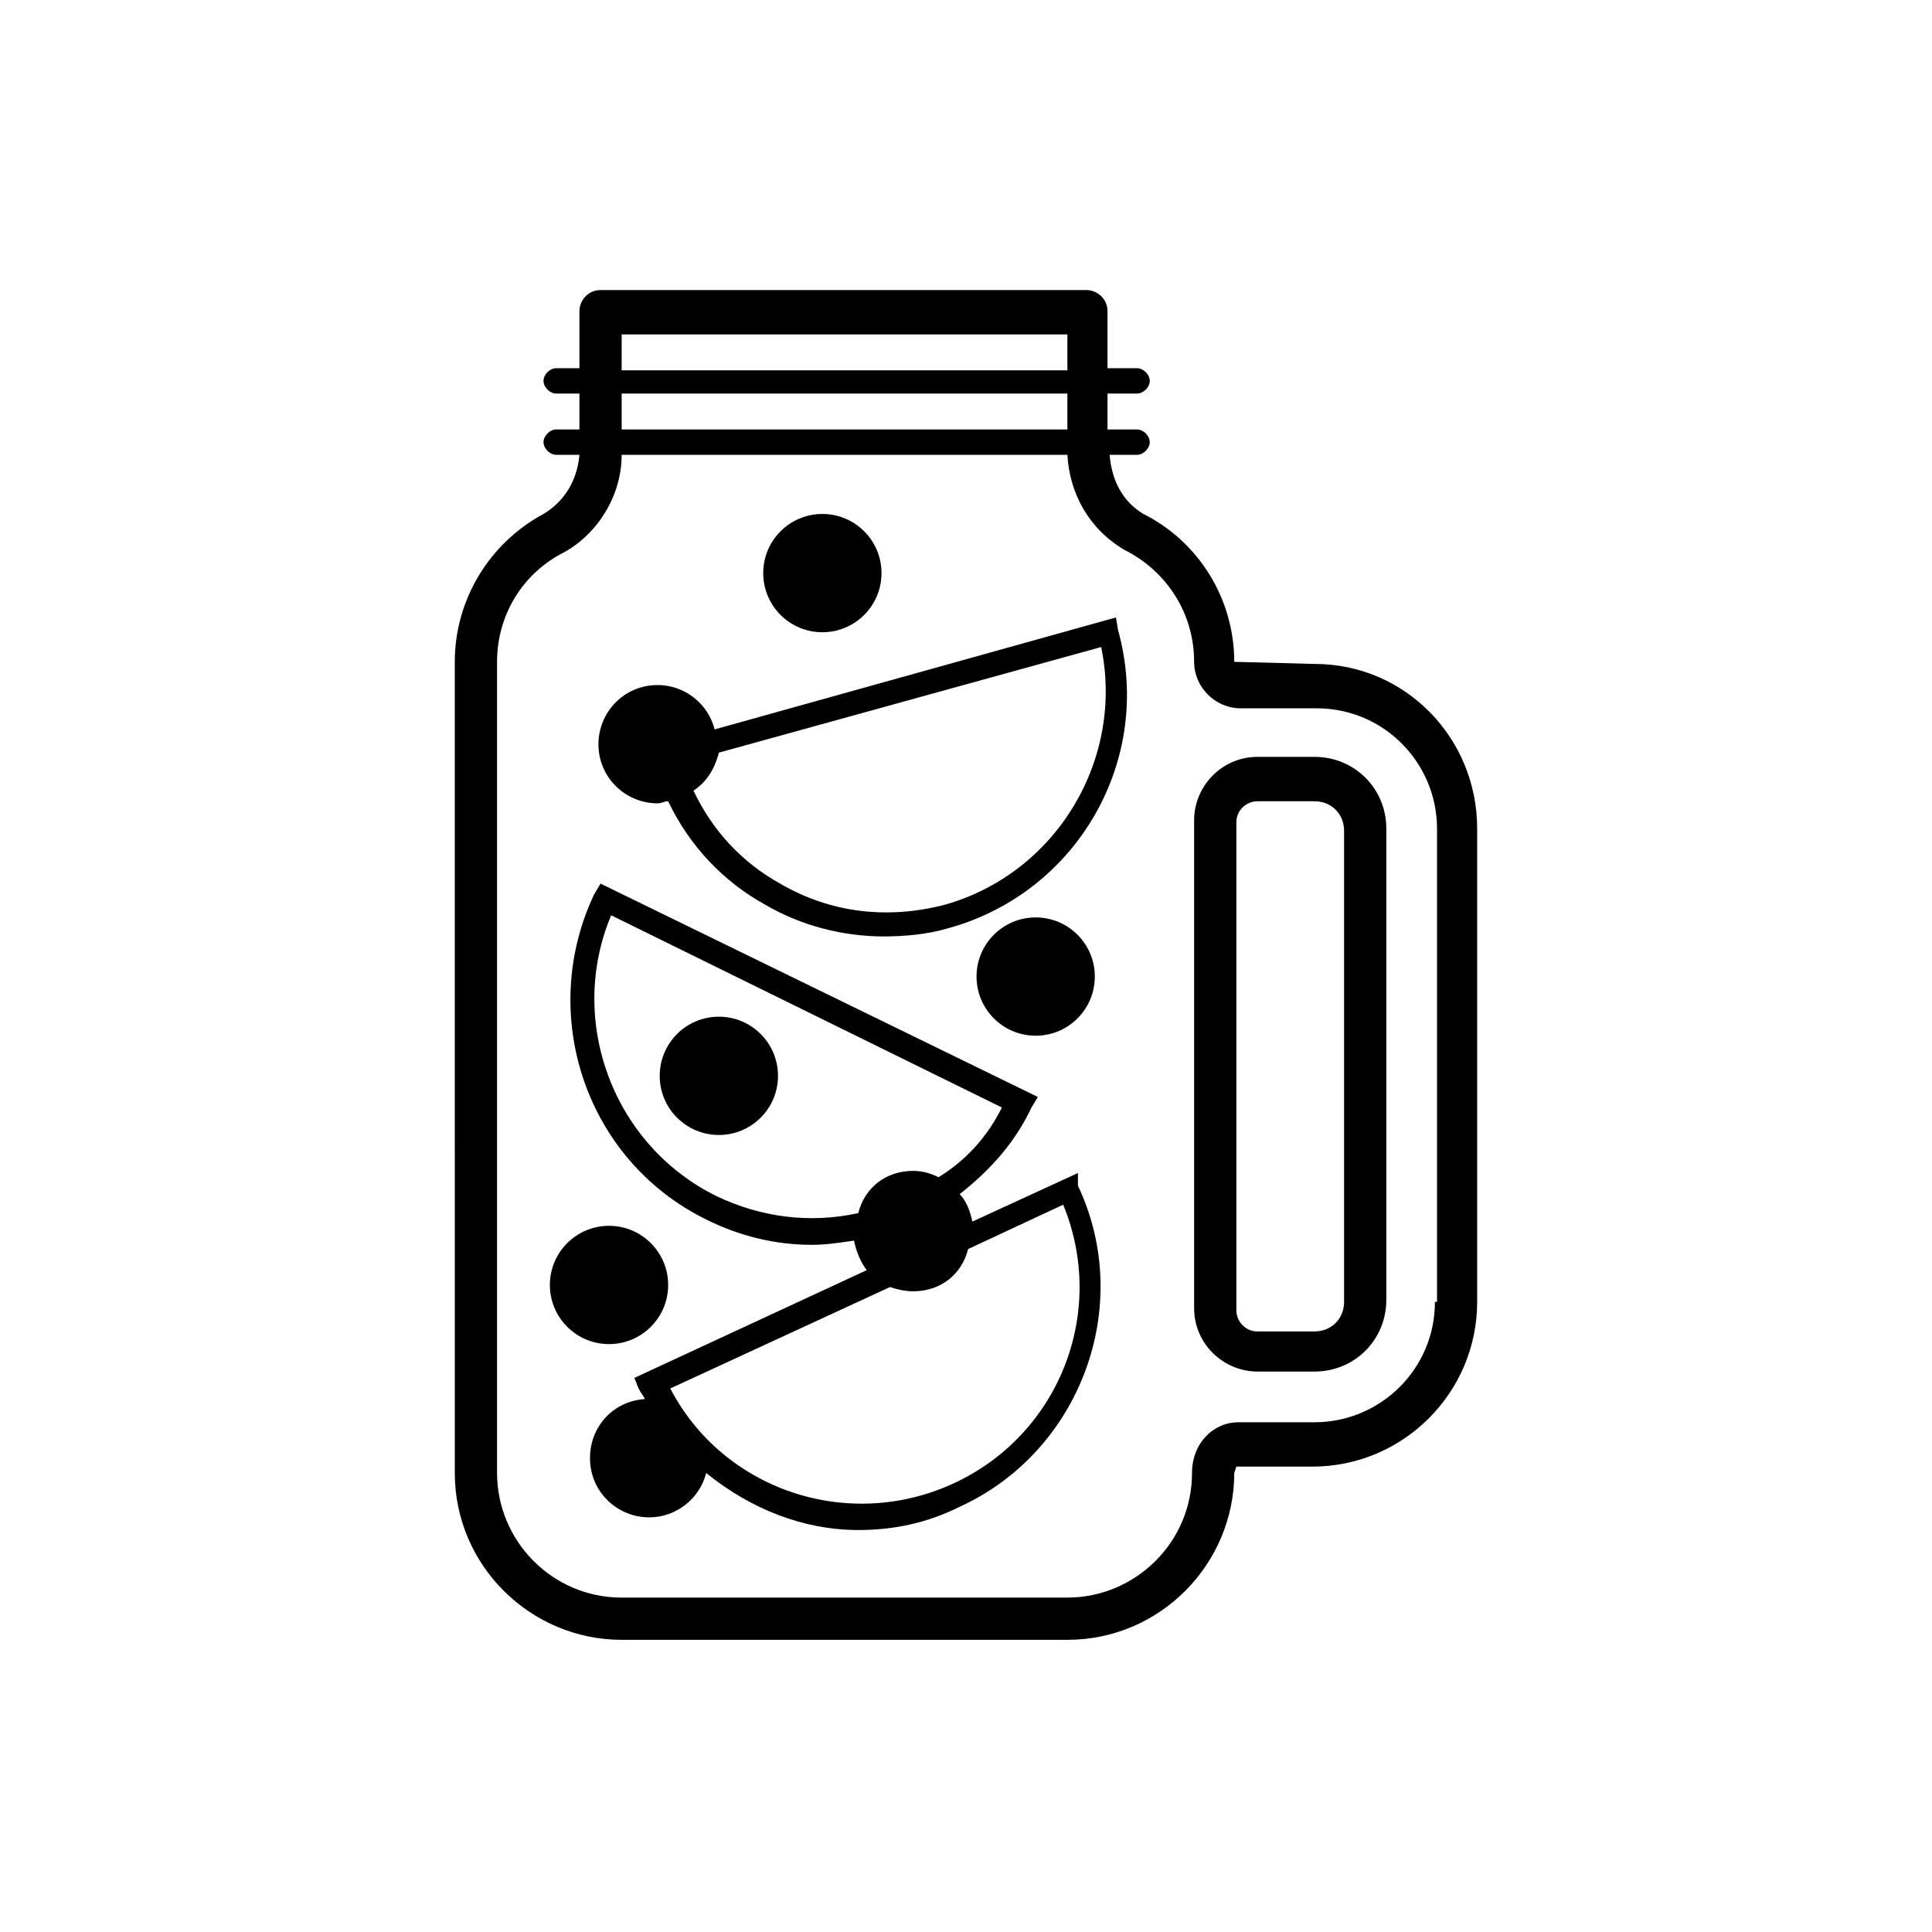 <?xml version="1.0" encoding="UTF-8"?>
<!-- Uploaded to: SVG Repo, www.svgrepo.com, Generator: SVG Repo Mixer Tools -->
<svg fill="#000000" width="800px" height="800px" version="1.1" viewBox="144 144 512 512" xmlns="http://www.w3.org/2000/svg">
 <g>
  <path d="m492.36 319.95-21.273-0.559c0-16.793-9.516-31.906-24.07-39.184-5.598-3.359-8.398-8.957-8.957-15.676h7.277c1.68 0 3.359-1.68 3.359-3.359s-1.68-3.359-3.359-3.359h-7.836v-9.516h7.836c1.68 0 3.359-1.68 3.359-3.359s-1.68-3.359-3.359-3.359h-7.836v-15.113c0-3.359-2.801-5.598-5.598-5.598h-128.75c-3.359 0-5.598 2.801-5.598 5.598v15.113h-6.156c-1.68 0-3.359 1.68-3.359 3.359s1.68 3.359 3.359 3.359h6.156v9.516h-6.156c-1.68 0-3.359 1.68-3.359 3.359s1.68 3.359 3.359 3.359h6.156c-0.562 6.715-3.918 12.312-9.52 15.672-14.555 7.836-23.512 22.953-23.512 39.184l0.004 214.96c0 24.629 20.152 44.223 44.223 44.223h118.12c24.629 0 44.223-20.152 44.223-44.223l0.559-1.68h20.152c24.07 0 43.664-19.594 43.664-43.664v-125.39c0-24.07-19.035-43.664-43.105-43.664zm-183.61-87.328h118.12v9.516h-118.12zm0 15.676h118.12v9.516h-118.12zm215.52 240.71c0 17.914-14.555 31.906-31.906 31.906h-20.152c-6.719 0-12.316 5.598-12.316 13.434 0 18.473-15.113 33.027-33.027 33.027l-118.12 0.004c-18.473 0-33.027-15.113-33.027-33.027v-214.96c0-12.316 6.719-23.512 17.914-29.109 8.957-5.039 15.113-15.113 15.113-25.75h118.12c0.559 10.078 5.598 19.594 15.113 25.191 11.195 5.598 18.473 16.793 18.473 29.668 0 6.719 5.598 12.316 12.316 12.316h20.152c17.914 0 31.906 14.555 31.906 31.906v125.39z"/>
  <path d="m492.36 344.58h-15.113c-9.516 0-16.793 7.836-16.793 16.793v129.31c0 9.516 7.836 16.793 16.793 16.793h15.113c10.637 0 19.031-8.398 19.031-19.031v-124.83c0-10.637-8.395-19.035-19.031-19.035zm7.836 144.43c0 4.477-3.359 7.836-7.836 7.836h-15.113c-3.359 0-5.598-2.801-5.598-5.598v-129.31c0-3.359 2.801-5.598 5.598-5.598h15.113c4.477 0 7.836 3.359 7.836 7.836z"/>
  <path d="m439.74 307.63-106.36 29.668c-1.68-6.719-7.836-11.754-15.113-11.754-8.957 0-15.676 7.277-15.676 15.676 0 8.957 7.277 15.676 15.676 15.676 1.121 0 1.68-0.559 2.801-0.559 5.598 11.754 14.555 21.273 25.75 27.43 9.516 5.598 20.711 8.398 31.348 8.398 5.598 0 11.754-0.559 17.352-2.238 34.148-9.516 54.301-44.781 44.781-78.93zm-45.34 76.133c-15.113 3.918-30.23 2.238-43.664-5.598-10.078-5.598-17.914-13.996-22.953-24.629 3.359-2.238 5.598-5.598 6.719-10.078l101.32-27.988c6.16 29.668-11.754 59.895-41.422 68.293z"/>
  <path d="m429.67 454.86-27.988 12.875c-0.559-2.801-1.68-5.598-3.359-7.277 7.836-6.156 14.555-13.434 19.031-22.953l1.68-2.801-115.88-56.535-1.68 2.801c-15.113 31.906-2.238 70.531 29.668 86.203 8.957 4.477 18.473 6.719 27.988 6.719 3.918 0 7.277-0.559 11.195-1.121 0.559 2.801 1.68 5.598 3.359 7.836l-61.578 28.551 1.121 2.801c0.559 1.121 1.121 1.68 1.68 2.801-8.398 0.559-14.555 7.277-14.555 15.676 0 8.957 7.277 15.676 15.676 15.676 7.277 0 13.434-5.039 15.113-11.754 11.754 9.516 25.75 15.113 40.305 15.113 8.957 0 17.914-1.68 26.871-6.156 31.906-14.555 46.461-53.18 31.348-85.086zm-95.723 6.156c-27.43-13.434-39.746-46.461-27.988-74.453l103.56 50.941c-3.922 7.836-9.52 13.996-16.797 18.473-2.238-1.121-4.477-1.68-6.719-1.68-7.277 0-12.875 4.477-14.555 11.195-12.875 2.801-25.75 1.121-37.504-4.477zm62.695 76.133c-27.988 12.875-61.016 1.68-75.012-25.191l58.219-26.871c1.68 0.559 3.918 1.121 6.156 1.121 7.277 0 12.875-4.477 14.555-11.195l25.191-11.754c11.754 28.547-1.121 61.016-29.109 73.891z"/>
  <path d="m350.18 429.11c0 8.656-7.016 15.672-15.672 15.672s-15.676-7.016-15.676-15.672c0-8.66 7.019-15.676 15.676-15.676s15.672 7.016 15.672 15.676"/>
  <path d="m321.07 484.53c0 8.656-7.016 15.672-15.672 15.672s-15.676-7.016-15.676-15.672 7.019-15.676 15.676-15.676 15.672 7.019 15.672 15.676"/>
  <path d="m434.14 402.8c0 8.656-7.016 15.676-15.672 15.676s-15.676-7.019-15.676-15.676 7.019-15.672 15.676-15.672 15.672 7.016 15.672 15.672"/>
  <path d="m377.61 295.88c0 8.656-7.016 15.672-15.672 15.672s-15.676-7.016-15.676-15.672 7.019-15.676 15.676-15.676 15.672 7.019 15.672 15.676"/>
 </g>
</svg>